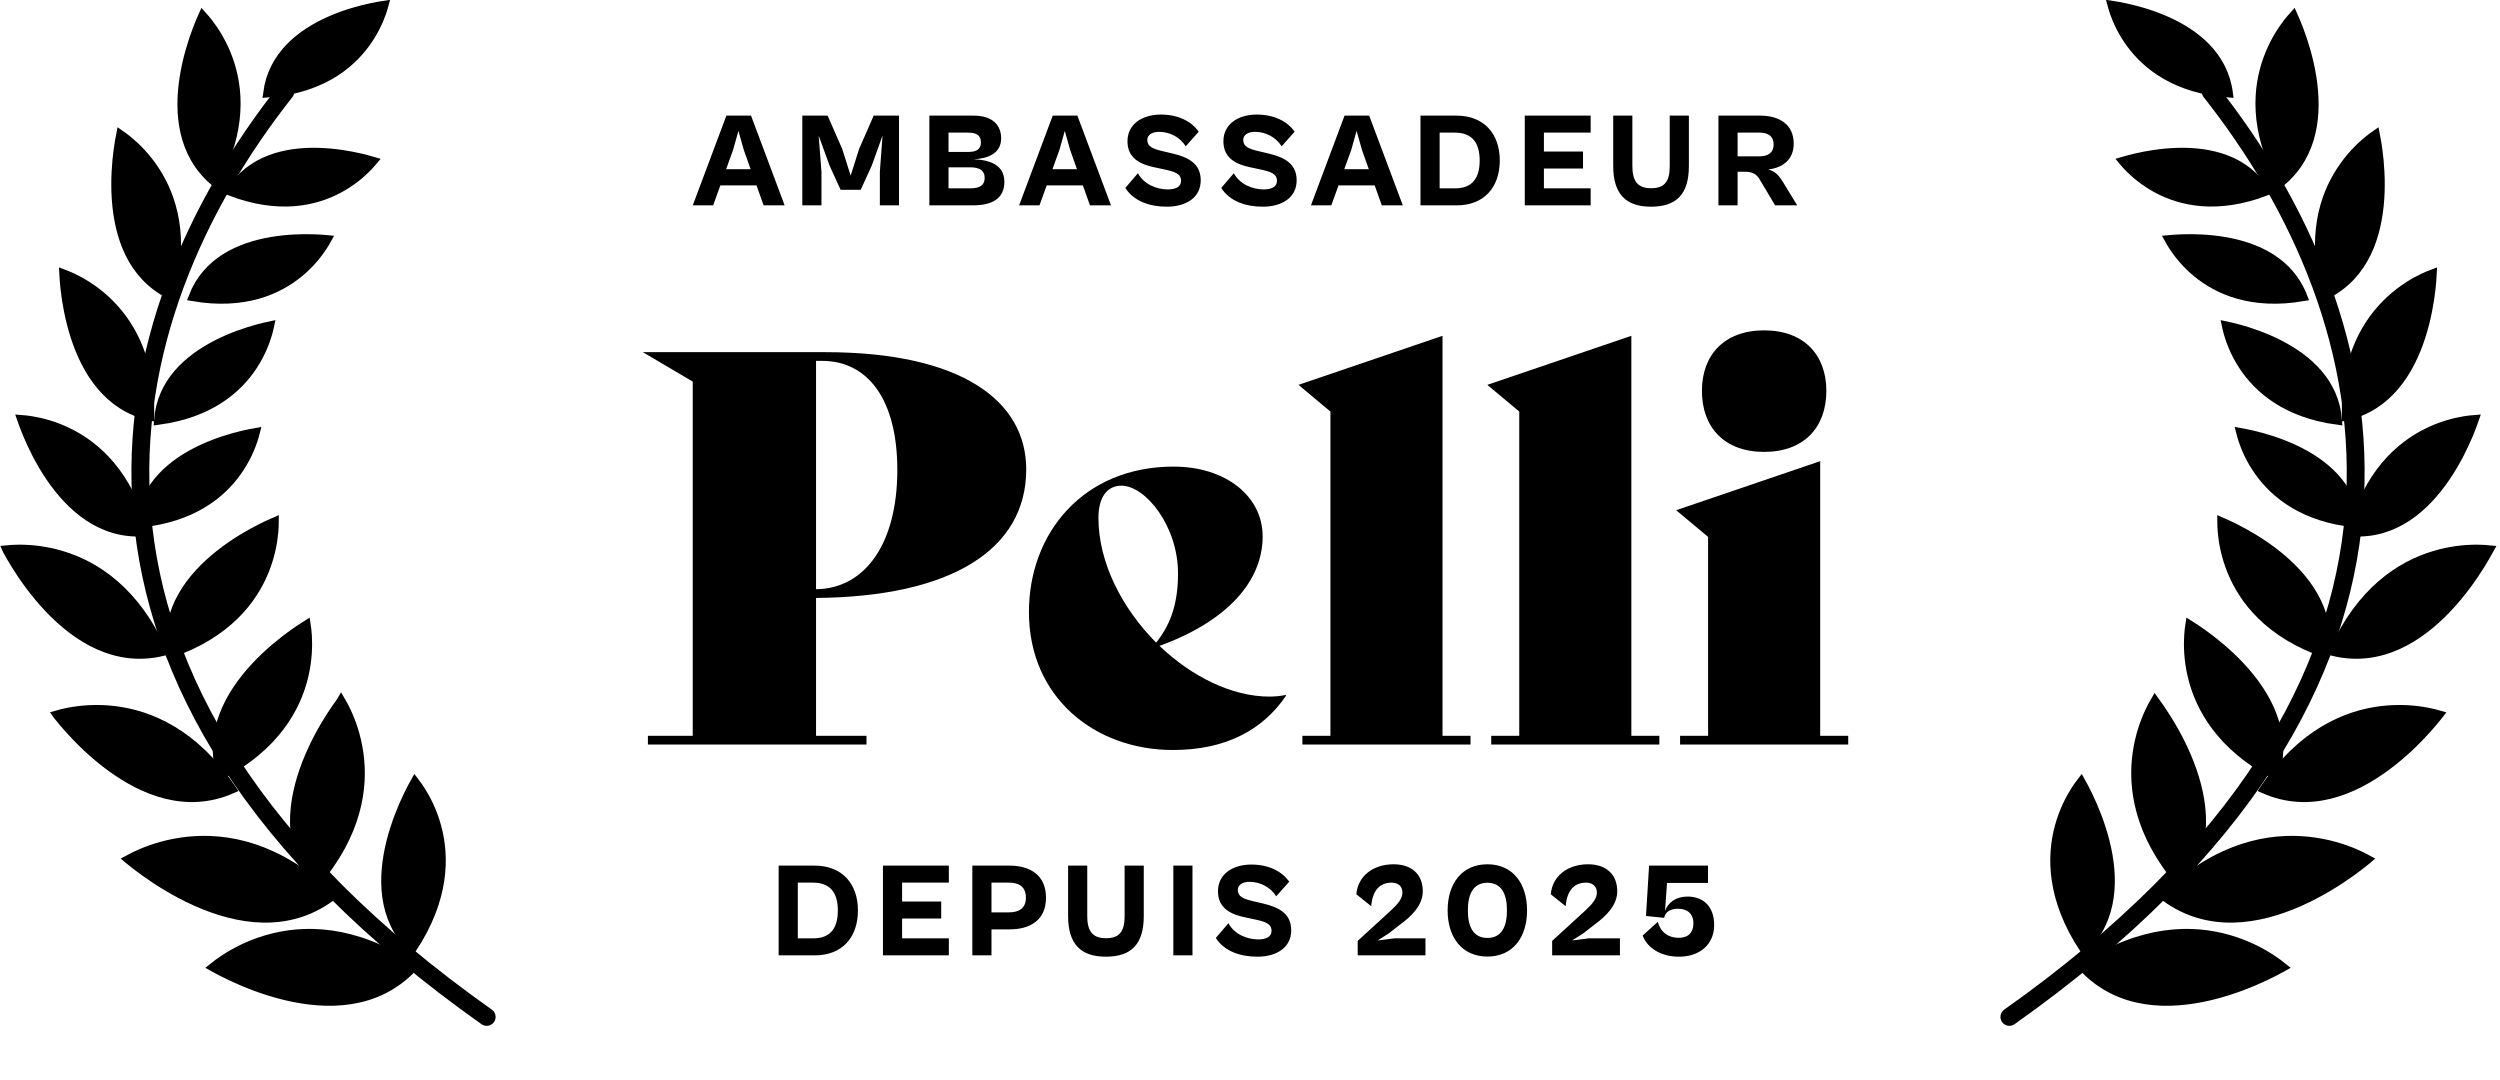 <svg width="280" height="121" viewBox="0 0 280 121" fill="none" xmlns="http://www.w3.org/2000/svg">
<path d="M46.469 87.59C46.646 87.82 46.867 88.122 47.105 88.493C47.71 89.438 48.435 90.817 48.912 92.554C49.835 95.913 49.846 100.655 46.169 106.241C42.753 102.863 42.785 98.245 43.777 94.292C44.29 92.247 45.052 90.416 45.688 89.096C45.992 88.465 46.266 87.952 46.469 87.59Z" fill="black" stroke="black"/>
<path d="M23.891 108.321C24.176 108.09 24.576 107.786 25.083 107.45C26.205 106.708 27.843 105.816 29.905 105.216C33.914 104.05 39.569 103.974 46.223 108.36C42.191 112.621 36.65 112.651 31.943 111.515C29.522 110.931 27.357 110.044 25.795 109.302C25.014 108.932 24.386 108.598 23.954 108.358C23.933 108.346 23.912 108.333 23.891 108.321Z" fill="black" stroke="black"/>
<path d="M38.203 78.529C38.37 78.812 38.58 79.197 38.803 79.67C39.328 80.785 39.923 82.391 40.201 84.351C40.74 88.154 40.093 93.337 35.314 98.914C32.033 94.733 32.706 89.676 34.328 85.5C35.164 83.347 36.24 81.464 37.11 80.117C37.544 79.444 37.925 78.907 38.197 78.539C38.199 78.536 38.201 78.532 38.203 78.529Z" fill="black" stroke="black"/>
<path d="M14.4 96.251C14.732 96.069 15.199 95.83 15.785 95.579C17.055 95.035 18.877 94.433 21.075 94.208C25.353 93.769 31.105 94.748 37.061 100.447C32.199 104.034 26.569 103.033 22 101.003C19.653 99.96 17.619 98.659 16.17 97.615C15.446 97.094 14.87 96.639 14.476 96.315C14.45 96.293 14.425 96.272 14.4 96.251Z" fill="black" stroke="black"/>
<path d="M34.301 69.998C34.346 70.299 34.397 70.693 34.427 71.163C34.499 72.323 34.463 73.94 34.027 75.755C33.183 79.269 30.832 83.577 24.752 86.797C23.357 82.005 25.687 77.823 28.543 74.733C30.019 73.137 31.61 71.861 32.837 70.983C33.431 70.556 33.938 70.225 34.301 69.998Z" fill="black" stroke="black"/>
<path d="M6.407 80.06C6.737 79.964 7.185 79.85 7.732 79.746C8.984 79.51 10.745 79.333 12.773 79.571C16.71 80.032 21.701 82.061 25.961 88.378C20.897 90.607 16.034 88.584 12.312 85.839C10.396 84.425 8.812 82.84 7.707 81.606C7.155 80.989 6.723 80.461 6.431 80.09C6.423 80.079 6.414 80.07 6.407 80.06Z" fill="black" stroke="black"/>
<path d="M30.722 58.456C30.721 58.751 30.71 59.131 30.67 59.58C30.57 60.709 30.299 62.26 29.615 63.942C28.294 67.194 25.417 70.981 19.137 73.16C18.51 68.341 21.35 64.673 24.533 62.134C26.18 60.821 27.892 59.834 29.195 59.174C29.816 58.859 30.342 58.62 30.722 58.456Z" fill="black" stroke="black"/>
<path d="M0.768 61.572C1.1 61.539 1.544 61.507 2.078 61.504C3.324 61.495 5.05 61.632 6.964 62.215C10.677 63.345 15.144 66.165 18.195 72.977C12.954 74.226 8.613 71.436 5.487 68.148C3.876 66.454 2.615 64.653 1.756 63.272C1.327 62.583 0.999 62.001 0.779 61.592C0.775 61.585 0.771 61.579 0.768 61.572Z" fill="black" stroke="black"/>
<path d="M28.6 48.444C28.539 48.683 28.459 48.978 28.346 49.315C28.028 50.264 27.475 51.54 26.543 52.843C24.75 55.351 21.524 57.997 15.728 58.574C16.206 54.353 19.371 51.814 22.612 50.301C24.297 49.515 25.971 49.022 27.227 48.726C27.779 48.596 28.248 48.506 28.6 48.444Z" fill="black" stroke="black"/>
<path d="M2.427 46.984C2.715 47.006 3.084 47.042 3.515 47.112C4.617 47.29 6.123 47.669 7.729 48.468C10.834 50.012 14.361 53.148 16.073 59.575C11.303 59.863 7.895 56.777 5.617 53.42C4.439 51.684 3.585 49.905 3.026 48.558C2.759 47.916 2.562 47.374 2.427 46.984Z" fill="black" stroke="black"/>
<path d="M30.202 36.502C30.151 36.744 30.082 37.042 29.982 37.383C29.702 38.343 29.201 39.639 28.322 40.974C26.63 43.542 23.513 46.299 17.75 47.074C18.061 42.834 21.121 40.187 24.298 38.563C25.949 37.719 27.601 37.17 28.843 36.831C29.389 36.682 29.854 36.576 30.202 36.502Z" fill="black" stroke="black"/>
<path d="M7.142 30.685C7.412 30.787 7.758 30.925 8.153 31.113C9.164 31.593 10.506 32.378 11.829 33.595C14.386 35.947 16.908 39.945 16.774 46.59C12.107 45.528 9.685 41.612 8.425 37.754C7.774 35.758 7.446 33.812 7.281 32.362C7.203 31.672 7.163 31.097 7.142 30.685Z" fill="black" stroke="black"/>
<path d="M36.612 26.832C36.493 27.048 36.34 27.312 36.146 27.608C35.598 28.443 34.742 29.532 33.513 30.547C31.148 32.499 27.366 34.207 21.631 33.235C23.164 29.276 26.86 27.655 30.369 27.047C32.192 26.732 33.931 26.697 35.217 26.743C35.782 26.762 36.258 26.799 36.612 26.832Z" fill="black" stroke="black"/>
<path d="M13.508 15.097C13.747 15.264 14.051 15.485 14.393 15.767C15.259 16.485 16.374 17.583 17.364 19.096C19.278 22.02 20.754 26.54 18.988 32.981C14.697 30.793 13.3 26.378 13.02 22.306C12.876 20.2 13.035 18.223 13.231 16.77C13.325 16.077 13.427 15.505 13.508 15.097Z" fill="black" stroke="black"/>
<path d="M41.757 18.053C41.599 18.241 41.399 18.472 41.153 18.724C40.457 19.438 39.411 20.341 38.013 21.099C35.321 22.559 31.285 23.505 25.839 21.443C28.092 17.854 32.026 16.977 35.586 17.058C37.436 17.1 39.15 17.402 40.403 17.695C40.955 17.824 41.415 17.952 41.757 18.053Z" fill="black" stroke="black"/>
<path d="M43.008 0.59C42.944 0.829 42.857 1.122 42.738 1.457C42.403 2.399 41.829 3.663 40.875 4.945C39.04 7.411 35.771 9.981 29.973 10.42C30.526 6.205 33.732 3.739 36.995 2.304C38.692 1.557 40.373 1.105 41.632 0.84C42.186 0.723 42.656 0.644 43.008 0.59Z" fill="black" stroke="black"/>
<path d="M22.699 1.786C22.894 2.002 23.14 2.285 23.408 2.637C24.088 3.531 24.925 4.849 25.548 6.541C26.753 9.811 27.177 14.521 24.033 20.347C20.359 17.243 19.988 12.648 20.624 8.644C20.953 6.573 21.547 4.697 22.061 3.336C22.305 2.69 22.53 2.161 22.699 1.786Z" fill="black" stroke="black"/>
<path d="M54.508 113.895C1.549 76.452 12.049 35.453 31.966 10.256" stroke="black" stroke-width="2" stroke-linecap="round"/>
<path d="M233.089 87.59C232.911 87.82 232.69 88.122 232.452 88.493C231.847 89.438 231.122 90.817 230.645 92.554C229.722 95.913 229.711 100.655 233.388 106.241C236.804 102.863 236.772 98.245 235.781 94.292C235.268 92.247 234.505 90.416 233.869 89.096C233.565 88.465 233.291 87.952 233.089 87.59Z" fill="black" stroke="black"/>
<path d="M255.667 108.321C255.381 108.09 254.981 107.786 254.474 107.45C253.352 106.708 251.714 105.816 249.652 105.216C245.643 104.05 239.988 103.974 233.334 108.36C237.366 112.621 242.907 112.651 247.614 111.515C250.035 110.931 252.2 110.044 253.763 109.302C254.543 108.932 255.171 108.598 255.603 108.358C255.625 108.346 255.646 108.333 255.667 108.321Z" fill="black" stroke="black"/>
<path d="M241.354 78.529C241.187 78.812 240.977 79.197 240.754 79.67C240.228 80.785 239.633 82.391 239.355 84.351C238.816 88.154 239.464 93.337 244.243 98.914C247.524 94.733 246.85 89.676 245.229 85.5C244.393 83.347 243.316 81.464 242.447 80.117C242.013 79.444 241.632 78.907 241.36 78.539C241.358 78.536 241.356 78.532 241.354 78.529Z" fill="black" stroke="black"/>
<path d="M265.157 96.251C264.825 96.069 264.358 95.83 263.772 95.579C262.502 95.035 260.68 94.433 258.482 94.208C254.204 93.769 248.452 94.748 242.496 100.447C247.358 104.034 252.988 103.033 257.557 101.003C259.904 99.96 261.938 98.659 263.387 97.615C264.111 97.094 264.687 96.639 265.081 96.315C265.108 96.293 265.133 96.272 265.157 96.251Z" fill="black" stroke="black"/>
<path d="M245.256 69.998C245.21 70.299 245.159 70.693 245.13 71.163C245.057 72.323 245.094 73.94 245.53 75.755C246.374 79.269 248.725 83.577 254.804 86.797C256.2 82.005 253.869 77.823 251.013 74.733C249.538 73.137 247.946 71.861 246.72 70.983C246.125 70.556 245.618 70.225 245.256 69.998Z" fill="black" stroke="black"/>
<path d="M273.15 80.06C272.82 79.964 272.371 79.85 271.825 79.746C270.572 79.51 268.811 79.333 266.784 79.571C262.847 80.032 257.856 82.061 253.596 88.378C258.66 90.607 263.523 88.584 267.245 85.839C269.161 84.425 270.745 82.84 271.85 81.606C272.402 80.989 272.834 80.461 273.126 80.09C273.134 80.079 273.142 80.07 273.15 80.06Z" fill="black" stroke="black"/>
<path d="M248.835 58.456C248.837 58.751 248.847 59.131 248.887 59.58C248.987 60.709 249.258 62.26 249.942 63.942C251.263 67.194 254.14 70.981 260.42 73.16C261.047 68.341 258.208 64.673 255.024 62.134C253.377 60.821 251.665 59.834 250.362 59.174C249.741 58.859 249.215 58.62 248.835 58.456Z" fill="black" stroke="black"/>
<path d="M278.789 61.572C278.457 61.539 278.012 61.507 277.479 61.504C276.233 61.495 274.507 61.632 272.593 62.215C268.88 63.345 264.413 66.165 261.362 72.977C266.602 74.226 270.943 71.436 274.07 68.148C275.68 66.454 276.941 64.653 277.801 63.272C278.23 62.583 278.558 62.001 278.778 61.592C278.781 61.585 278.785 61.579 278.789 61.572Z" fill="black" stroke="black"/>
<path d="M250.957 48.444C251.018 48.683 251.098 48.978 251.211 49.315C251.529 50.264 252.082 51.54 253.014 52.843C254.807 55.351 258.033 57.997 263.829 58.574C263.351 54.353 260.186 51.814 256.945 50.301C255.26 49.515 253.586 49.022 252.331 48.726C251.779 48.596 251.309 48.506 250.957 48.444Z" fill="black" stroke="black"/>
<path d="M277.13 46.984C276.842 47.006 276.473 47.042 276.042 47.112C274.94 47.29 273.435 47.669 271.828 48.468C268.723 50.012 265.196 53.148 263.484 59.575C268.254 59.863 271.662 56.777 273.94 53.42C275.118 51.684 275.972 49.905 276.531 48.558C276.798 47.916 276.995 47.374 277.13 46.984Z" fill="black" stroke="black"/>
<path d="M249.355 36.502C249.406 36.744 249.475 37.042 249.575 37.383C249.855 38.343 250.356 39.639 251.236 40.974C252.927 43.542 256.044 46.299 261.807 47.074C261.496 42.834 258.436 40.187 255.259 38.563C253.609 37.719 251.956 37.17 250.714 36.831C250.168 36.682 249.703 36.576 249.355 36.502Z" fill="black" stroke="black"/>
<path d="M272.415 30.685C272.145 30.787 271.799 30.925 271.404 31.113C270.393 31.593 269.051 32.378 267.728 33.595C265.171 35.947 262.649 39.945 262.784 46.59C267.45 45.528 269.872 41.612 271.132 37.754C271.784 35.758 272.112 33.812 272.276 32.362C272.354 31.672 272.394 31.097 272.415 30.685Z" fill="black" stroke="black"/>
<path d="M242.945 26.832C243.064 27.048 243.217 27.312 243.411 27.608C243.959 28.443 244.815 29.532 246.044 30.547C248.409 32.499 252.191 34.207 257.926 33.235C256.393 29.276 252.697 27.655 249.188 27.047C247.365 26.732 245.626 26.697 244.34 26.743C243.775 26.762 243.3 26.799 242.945 26.832Z" fill="black" stroke="black"/>
<path d="M266.049 15.097C265.81 15.264 265.506 15.485 265.164 15.767C264.297 16.485 263.183 17.583 262.193 19.096C260.278 22.02 258.803 26.54 260.569 32.981C264.859 30.793 266.257 26.378 266.536 22.306C266.681 20.2 266.522 18.223 266.326 16.77C266.232 16.077 266.13 15.505 266.049 15.097Z" fill="black" stroke="black"/>
<path d="M237.8 18.053C237.958 18.241 238.157 18.472 238.404 18.724C239.099 19.438 240.146 20.341 241.544 21.099C244.235 22.559 248.272 23.505 253.718 21.443C251.464 17.854 247.53 16.977 243.971 17.058C242.121 17.1 240.407 17.402 239.153 17.695C238.602 17.824 238.142 17.952 237.8 18.053Z" fill="black" stroke="black"/>
<path d="M236.549 0.59C236.613 0.829 236.7 1.122 236.819 1.457C237.154 2.399 237.728 3.663 238.682 4.945C240.517 7.411 243.786 9.981 249.584 10.42C249.032 6.205 245.825 3.739 242.562 2.304C240.865 1.557 239.184 1.105 237.925 0.84C237.371 0.723 236.901 0.644 236.549 0.59Z" fill="black" stroke="black"/>
<path d="M256.858 1.786C256.663 2.002 256.417 2.285 256.149 2.637C255.468 3.531 254.632 4.849 254.008 6.541C252.804 9.811 252.38 14.521 255.524 20.347C259.197 17.243 259.568 12.648 258.932 8.644C258.604 6.573 258.009 4.697 257.496 3.336C257.252 2.69 257.026 2.161 256.858 1.786Z" fill="black" stroke="black"/>
<path d="M225.049 113.895C278.008 76.452 267.508 35.453 247.591 10.256" stroke="black" stroke-width="2" stroke-linecap="round"/>
<path d="M79.87 23H77.59L81.355 12.95H84.115L87.88 23H85.525L84.73 20.765H80.68L79.87 23ZM82.105 16.79L81.325 18.95H84.07L83.305 16.79L82.705 14.66L82.105 16.79ZM92.004 23H89.859V12.95H92.694L94.329 16.685L95.274 19.67L96.219 16.685L97.854 12.95H100.689V23H98.544V19.235L98.844 15.185L97.644 18.53L96.399 21.26H94.149L92.904 18.53L91.689 15.185L92.004 19.235V23ZM108.964 23H104.089V12.95H109.024C111.244 12.95 112.129 14.075 112.129 15.5C112.129 17.21 110.599 17.765 109.039 17.84C111.589 17.93 112.489 18.95 112.489 20.375C112.489 22.25 111.094 23 108.964 23ZM108.454 14.855H106.234V17.015H108.484C109.324 17.015 109.864 16.745 109.864 15.935C109.864 15.14 109.309 14.855 108.454 14.855ZM108.679 18.74H106.234V21.095H108.649C109.789 21.095 110.284 20.72 110.284 19.91C110.284 19.1 109.699 18.74 108.679 18.74ZM116.421 23H114.141L117.906 12.95H120.666L124.431 23H122.076L121.281 20.765H117.231L116.421 23ZM118.656 16.79L117.876 18.95H120.621L119.856 16.79L119.256 14.66L118.656 16.79ZM130.687 23.15C128.752 23.15 126.967 22.52 126.037 21.05L127.447 19.4C128.122 20.66 129.577 21.215 130.777 21.215C131.647 21.215 132.277 20.945 132.277 20.255C132.277 19.475 131.617 19.22 130.282 18.95L129.307 18.74C127.747 18.425 126.277 17.735 126.277 15.83C126.277 13.865 127.972 12.83 130.012 12.83C131.902 12.83 133.417 13.55 134.257 14.75L132.802 16.385C132.142 15.335 130.972 14.765 129.817 14.765C129.052 14.765 128.497 15.095 128.497 15.68C128.497 16.415 129.142 16.685 130.192 16.925L131.332 17.195C133.207 17.63 134.482 18.395 134.482 20.195C134.482 22.115 132.862 23.15 130.687 23.15ZM141.43 23.15C139.495 23.15 137.71 22.52 136.78 21.05L138.19 19.4C138.865 20.66 140.32 21.215 141.52 21.215C142.39 21.215 143.02 20.945 143.02 20.255C143.02 19.475 142.36 19.22 141.025 18.95L140.05 18.74C138.49 18.425 137.02 17.735 137.02 15.83C137.02 13.865 138.715 12.83 140.755 12.83C142.645 12.83 144.16 13.55 145 14.75L143.545 16.385C142.885 15.335 141.715 14.765 140.56 14.765C139.795 14.765 139.24 15.095 139.24 15.68C139.24 16.415 139.885 16.685 140.935 16.925L142.075 17.195C143.95 17.63 145.225 18.395 145.225 20.195C145.225 22.115 143.605 23.15 141.43 23.15ZM149.105 23H146.825L150.59 12.95H153.35L157.115 23H154.76L153.965 20.765H149.915L149.105 23ZM151.34 16.79L150.56 18.95H153.305L152.54 16.79L151.94 14.66L151.34 16.79ZM163.159 23H159.094V12.95H163.129C166.189 12.95 167.974 14.96 167.974 17.975C167.974 20.99 166.204 23 163.159 23ZM162.949 14.855H161.239V21.095H162.979C164.824 21.095 165.724 20.03 165.724 17.975C165.724 15.92 164.809 14.855 162.949 14.855ZM178.154 23H170.774V12.95H178.154V14.855H172.919V16.97H177.299V18.875H172.919V21.095H178.154V23ZM184.91 23.15C182.105 23.15 180.68 21.74 180.68 18.59V12.95H182.825V18.62C182.825 20.36 183.485 21.08 184.925 21.08C186.395 21.08 187.01 20.36 187.01 18.62V12.95H189.155V18.59C189.155 21.74 187.775 23.15 184.91 23.15ZM194.611 23H192.466V12.95H197.131C199.306 12.95 200.896 13.955 200.896 16.085C200.896 17.87 199.681 18.785 198.046 18.98C198.841 19.19 199.261 19.685 199.696 20.39L201.286 23H198.811L197.116 20.15C196.726 19.475 196.276 19.235 195.391 19.235H194.611V23ZM197.056 14.855H194.611V17.51H197.056C197.986 17.51 198.646 17.135 198.646 16.19C198.646 15.215 197.986 14.855 197.056 14.855Z" fill="black"/>
<path d="M114.938 52.565C114.938 61.599 106.463 66.848 91.397 66.97V82.413H97.047V83.39H72.565V82.413H77.587V42.738L72 39.442H92.402C107.845 39.442 114.938 44.996 114.938 52.565ZM92.088 40.418H91.397V65.993C96.859 65.933 100.5 60.927 100.5 52.626C100.5 44.63 97.11 40.418 92.088 40.418Z" fill="black"/>
<path d="M143.991 77.835L144.053 77.896C141.417 81.803 137.211 84 131.373 84C122.522 84 115.24 78.018 115.24 68.557C115.24 59.645 121.392 52.26 131.436 52.26C137.336 52.26 141.417 55.617 141.417 60.073C141.417 65.139 137.399 69.595 129.866 72.342C133.444 75.76 137.964 78.018 142.17 78.018C142.798 78.018 143.426 77.957 143.991 77.835ZM125.598 54.396C123.965 54.396 123.024 55.739 123.024 57.997C123.024 63.064 125.723 68.191 129.49 71.975C131.247 69.778 131.938 67.336 131.938 64.223C131.938 58.913 128.297 54.396 125.598 54.396Z" fill="black"/>
<path d="M145.868 83.39V82.413H149.007V46.095L145.429 43.104L161.562 37.61V82.413H164.7V83.39H145.868Z" fill="black"/>
<path d="M167.018 83.39V82.413H170.156V46.095L166.578 43.104L182.711 37.61V82.413H185.85V83.39H167.018Z" fill="black"/>
<path d="M197.584 50.612C193.127 50.612 190.616 47.865 190.616 43.775C190.616 39.747 193.127 37 197.584 37C202.041 37 204.552 39.747 204.552 43.775C204.552 47.865 202.041 50.612 197.584 50.612ZM188.168 83.39V82.413H191.306V60.134L187.728 57.143L203.861 51.649V82.413H207V83.39H188.168Z" fill="black"/>
<path d="M91.274 107H87.209V96.95H91.244C94.304 96.95 96.089 98.96 96.089 101.975C96.089 104.99 94.319 107 91.274 107ZM91.064 98.855H89.354V105.095H91.094C92.939 105.095 93.839 104.03 93.839 101.975C93.839 99.92 92.924 98.855 91.064 98.855ZM106.27 107H98.89V96.95H106.27V98.855H101.035V100.97H105.415V102.875H101.035V105.095H106.27V107ZM111.046 107H108.901V96.95H113.071C115.381 96.95 117.151 98.015 117.151 100.55C117.151 103.025 115.411 104.09 113.071 104.09H111.046V107ZM112.996 98.855H111.046V102.185H112.996C114.106 102.185 114.901 101.735 114.901 100.55C114.901 99.29 114.106 98.855 112.996 98.855ZM123.857 107.15C121.052 107.15 119.627 105.74 119.627 102.59V96.95H121.772V102.62C121.772 104.36 122.432 105.08 123.872 105.08C125.342 105.08 125.957 104.36 125.957 102.62V96.95H128.102V102.59C128.102 105.74 126.722 107.15 123.857 107.15ZM133.558 107H131.413V96.95H133.558V107ZM140.822 107.15C138.887 107.15 137.102 106.52 136.172 105.05L137.582 103.4C138.257 104.66 139.712 105.215 140.912 105.215C141.782 105.215 142.412 104.945 142.412 104.255C142.412 103.475 141.752 103.22 140.417 102.95L139.442 102.74C137.882 102.425 136.412 101.735 136.412 99.83C136.412 97.865 138.107 96.83 140.147 96.83C142.037 96.83 143.552 97.55 144.392 98.75L142.937 100.385C142.277 99.335 141.107 98.765 139.952 98.765C139.187 98.765 138.632 99.095 138.632 99.68C138.632 100.415 139.277 100.685 140.327 100.925L141.467 101.195C143.342 101.63 144.617 102.395 144.617 104.195C144.617 106.115 142.997 107.15 140.822 107.15ZM159.652 107H152.062V105.38L155.797 101.96C156.592 101.21 157.072 100.655 157.072 99.95C157.072 99.32 156.637 98.855 155.857 98.855C154.612 98.855 153.727 99.635 153.577 101.495L151.912 100.16C152.077 98.12 153.787 96.8 156.082 96.8C158.197 96.8 159.352 98.015 159.352 99.815C159.352 101.39 158.107 102.605 156.832 103.535L155.587 104.51L154.297 105.335L156.172 105.095H159.652V107ZM166.59 107.135C163.725 107.135 162.135 104.96 162.135 101.96C162.135 98.975 163.725 96.8 166.59 96.8C169.455 96.8 171.03 98.975 171.03 101.96C171.03 104.96 169.455 107.135 166.59 107.135ZM166.59 105.05C168.135 105.05 168.78 103.85 168.78 101.96C168.78 100.085 168.135 98.87 166.59 98.87C165.045 98.87 164.4 100.085 164.4 101.96C164.4 103.85 165.045 105.05 166.59 105.05ZM181.431 107H173.841V105.38L177.576 101.96C178.371 101.21 178.851 100.655 178.851 99.95C178.851 99.32 178.416 98.855 177.636 98.855C176.391 98.855 175.506 99.635 175.356 101.495L173.691 100.16C173.856 98.12 175.566 96.8 177.861 96.8C179.976 96.8 181.131 98.015 181.131 99.815C181.131 101.39 179.886 102.605 178.611 103.535L177.366 104.51L176.076 105.335L177.951 105.095H181.431V107ZM188.057 107.15C185.942 107.15 184.472 106.115 183.977 104.78L185.672 103.25C186.002 104.435 186.872 105.035 188.012 105.035C189.062 105.035 189.662 104.465 189.662 103.415C189.662 102.305 188.942 101.78 187.952 101.78C187.142 101.78 186.557 102.08 186.407 102.71L186.392 102.8L184.352 102.59L184.697 96.95H191.297V98.885H186.707L186.482 102.02C186.812 101.12 187.652 100.415 189.002 100.415C190.787 100.415 191.987 101.54 191.987 103.61C191.987 105.74 190.412 107.15 188.057 107.15Z" fill="black"/>
</svg>
